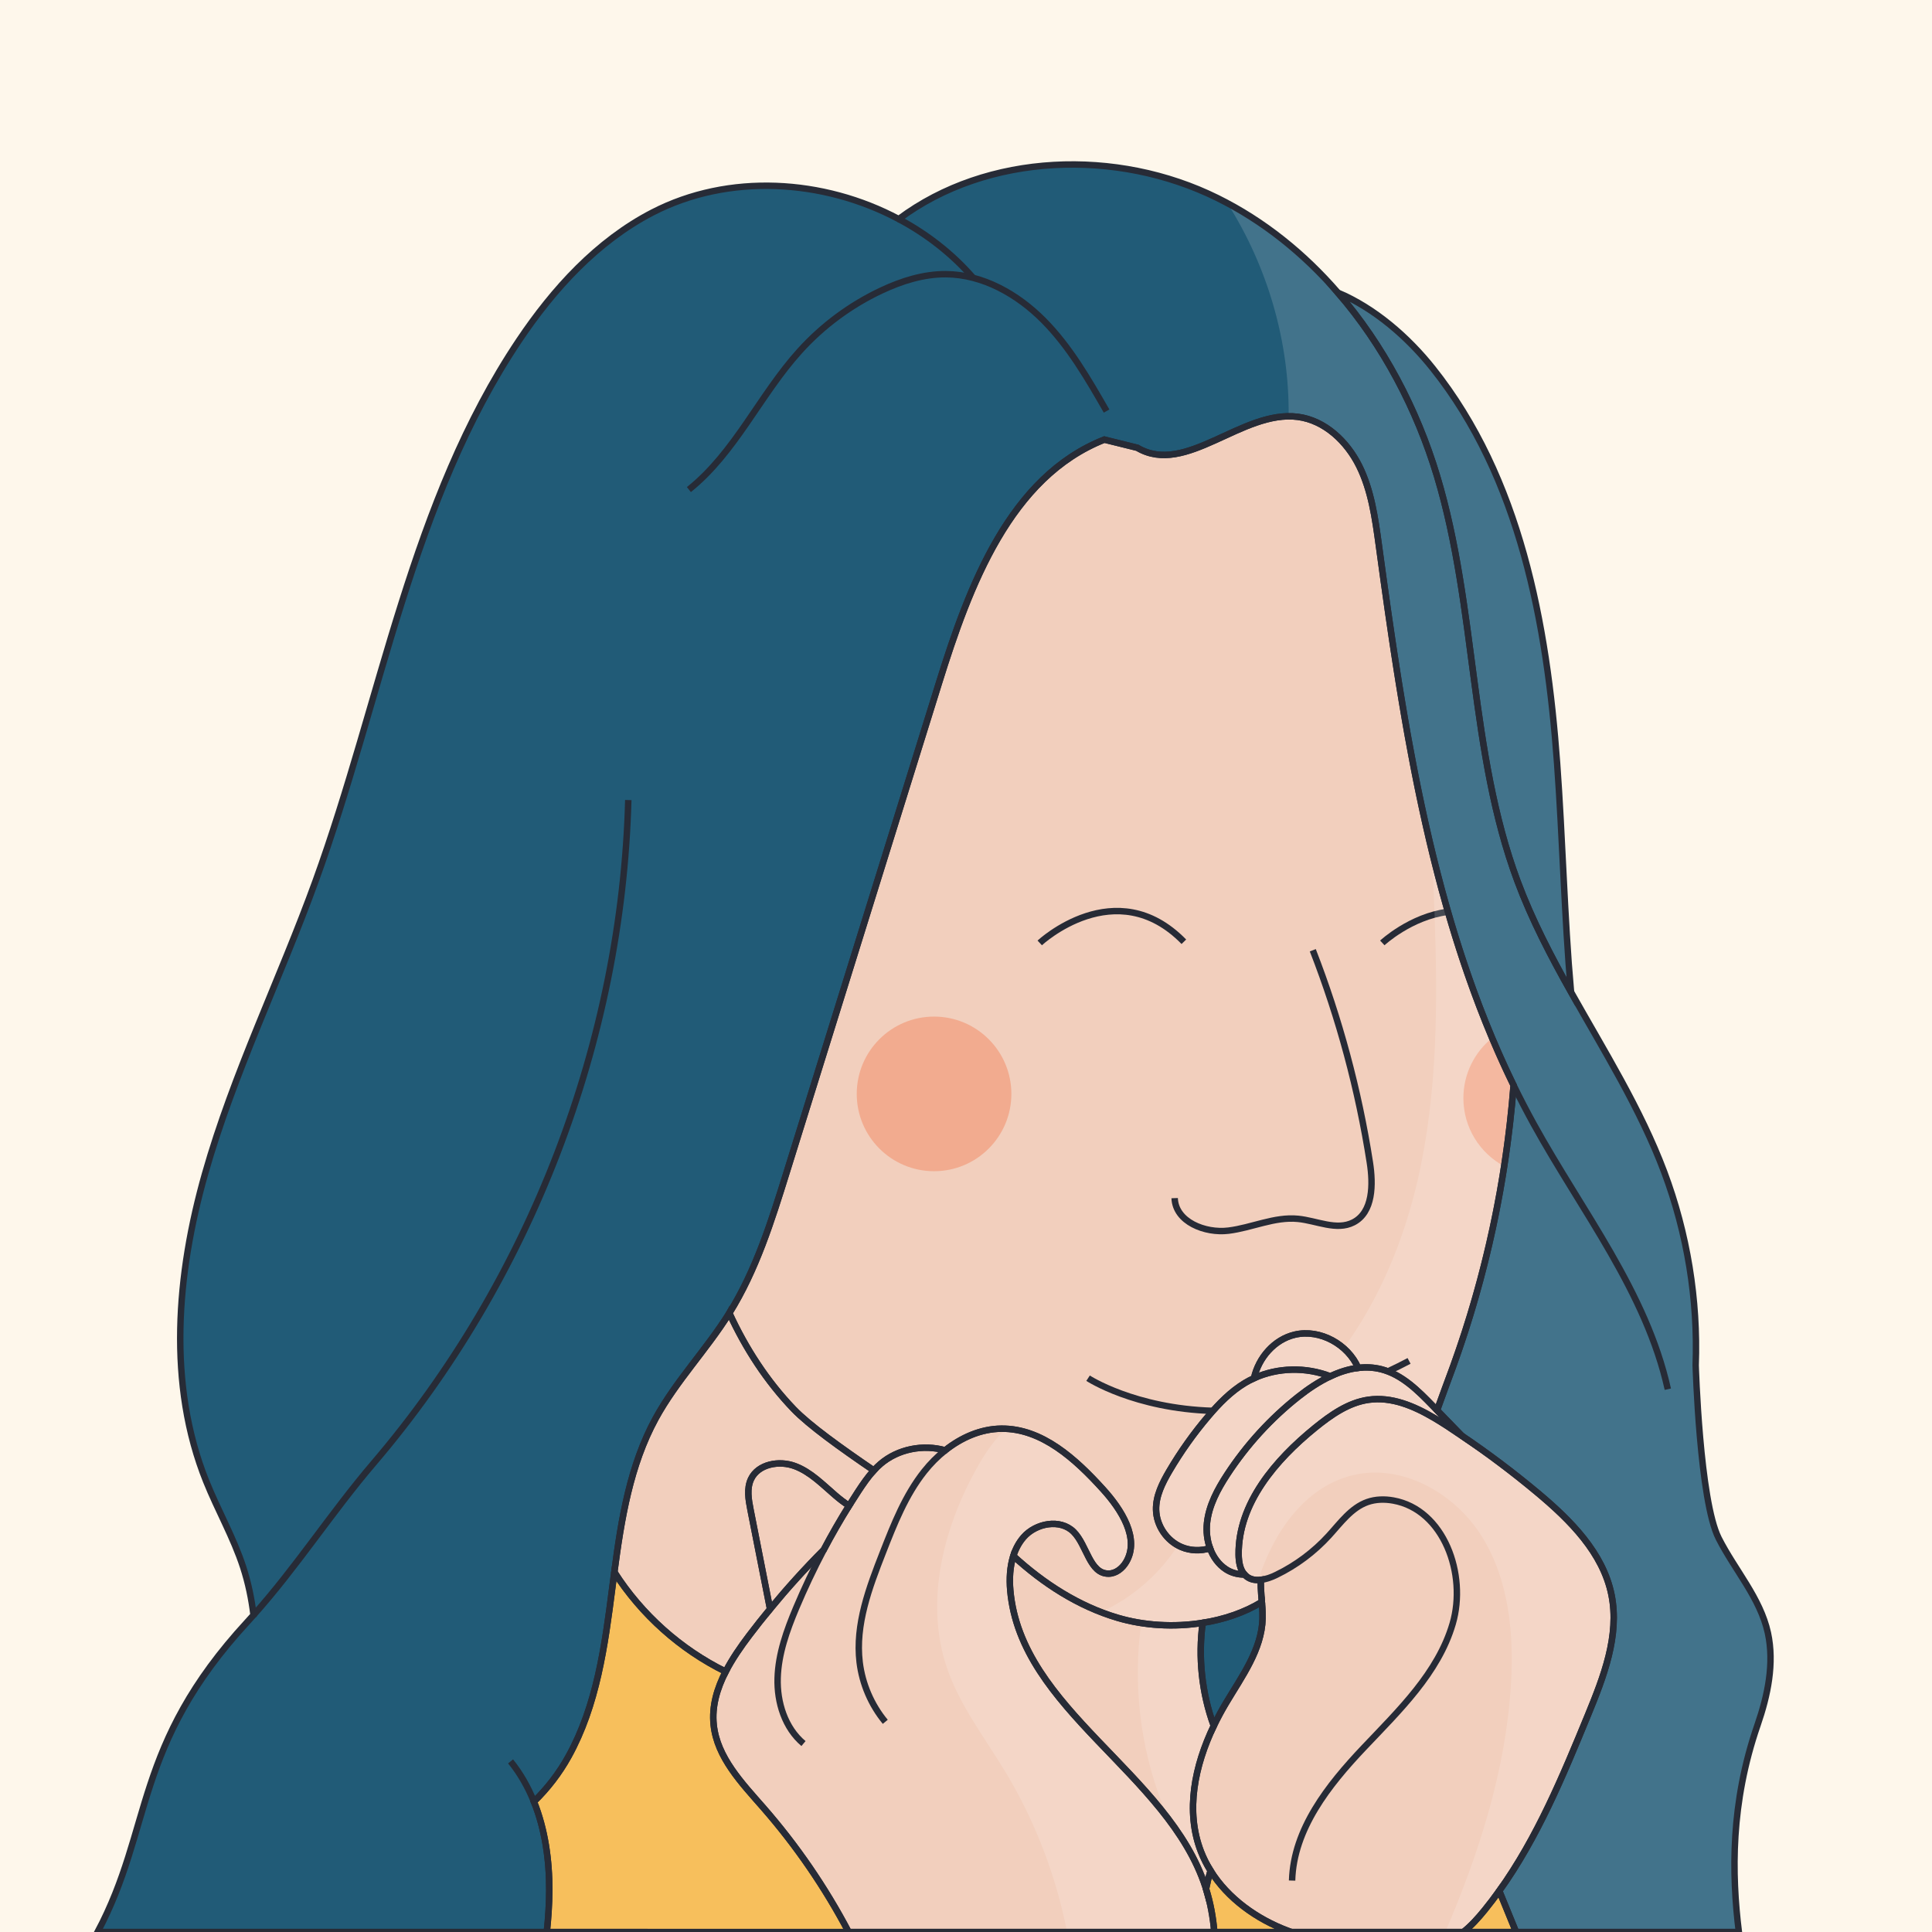 <?xml version="1.0" encoding="utf-8"?>
<!-- Generator: Adobe Illustrator 27.0.1, SVG Export Plug-In . SVG Version: 6.00 Build 0)  -->
<svg version="1.1" id="Capa_1" xmlns="http://www.w3.org/2000/svg" xmlns:xlink="http://www.w3.org/1999/xlink" x="0px" y="0px"
	 viewBox="0 0 600 600" style="enable-background:new 0 0 600 600;" xml:space="preserve">
<style type="text/css">
	.st0{fill:#FEF7EB;}
	.st1{fill:#F2CFBD;}
	.st2{fill:#215B77;}
	.st3{fill:#F2AB8F;}
	.st4{fill:none;stroke:#272B36;stroke-width:2;stroke-miterlimit:10;}
	.st5{fill:none;}
	.st6{fill:#F7BF5C;}
	.st7{opacity:0.15;fill:#FFFFFF;}
</style>
<rect class="st0" width="600" height="600"/>
<path class="st1" d="M377.12,600H263.55c-7.29-13.84-16.21-26.84-26.5-38.62c-6.7-7.66-14.36-15.61-15.41-25.72
	c-0.61-5.77,1.05-11.32,3.72-16.52c2.05-3.98,4.69-7.77,7.37-11.31c2.08-2.74,4.22-5.45,6.42-8.11c5.25-6.38,10.8-12.52,16.64-18.38
	l0.01-0.01c2.46-4.67,5.09-9.24,7.88-13.72c0.94-1.5,1.89-2.99,2.86-4.47c1.48-2.25,3.02-4.5,4.83-6.48
	c0.67-0.73,1.37-1.42,2.12-2.06c5.41-4.62,13.23-6.12,20.04-4.18c5.04-4,11.06-6.66,17.43-6.73c12.65-0.14,23.09,9.45,31.59,18.82
	c5.7,6.29,11.5,15.29,7.18,22.6c-1.16,1.96-3.17,3.59-5.45,3.6c-5.93,0.02-6.67-8.82-10.87-13c-4.14-4.11-11.68-2.72-15.52,1.67
	c-1.48,1.7-2.52,3.69-3.19,5.83c-1.08,3.37-1.26,7.12-0.95,10.69c3.28,37.23,49.05,56.59,60.62,92.13c0.06,0.18,0.11,0.35,0.16,0.53
	C375.92,590.95,376.73,595.45,377.12,600z"/>
<path class="st1" d="M263.68,467.61c-2.79,4.48-5.42,9.05-7.88,13.72l-0.01,0.01c-5.84,5.86-11.39,12-16.64,18.38
	c-2.03-10.27-4.05-20.56-6.07-30.83c-0.63-3.19-1.23-6.64,0.17-9.58c2.24-4.68,8.74-5.82,13.6-4.01c4.87,1.81,8.6,5.7,12.54,9.08
	C260.73,465.53,262.16,466.65,263.68,467.61z"/>
<path class="st1" d="M500.47,495.32c-2.62-13.08-12.78-23.22-23.03-31.78c-7.52-6.28-15.37-12.19-23.49-17.68
	c-1.48-1.01-2.97-2-4.47-2.97c-1.31-0.85-2.66-1.7-4.03-2.51c-6.34-3.74-13.28-6.69-20.45-5.67c-6.26,0.89-11.68,4.72-16.6,8.71
	c-12.31,10-23.89,23.5-23.73,39.36c0.03,2.2,0.4,4.61,1.82,6.2c0.21,0.23,0.44,0.45,0.69,0.64c1.26,0.97,2.8,1.2,4.39,1.01
	c-0.02,0.37-0.02,0.74-0.02,1.12c0,0.47,0.01,0.94,0.03,1.41c0.06,1.43,0.19,2.89,0.3,4.34c0.02,0.2,0.03,0.41,0.05,0.61
	c0.03,0.41,0.06,0.82,0.09,1.23c0.01,0.2,0.02,0.39,0.03,0.58V500c0.02,0.27,0.03,0.55,0.04,0.81c0.02,0.63,0.03,1.24,0.01,1.85
	c-0.26,9.68-6.46,18.01-11.41,26.34c-1.33,2.24-2.59,4.58-3.74,6.97c-5.93,12.38-8.87,26.47-3.98,39.07
	c0.81,2.07,1.8,4.04,2.97,5.91c5.39,8.66,14.35,15.05,24.01,18.67c0.35,0.13,0.7,0.26,1.05,0.38h53.47c2.45-1.95,4.6-4.36,6.59-6.8
	c1.58-1.95,3.1-3.94,4.55-5.97c11.84-16.51,19.74-35.64,27.5-54.5C498.01,520.79,503.01,507.98,500.47,495.32z"/>
<path class="st1" d="M470.06,337.05c-2.31,29.77-8.63,59.23-18.78,87.31c-1.64,4.53-3.38,9.05-4.99,13.6
	c-0.43-0.45-0.87-0.89-1.3-1.34c-4.64-4.79-9.63-9.78-16.09-11.4c-2.37-0.59-4.75-0.69-7.1-0.41c-3.18-7.29-11.82-12.16-19.68-10.32
	c-6.39,1.49-11.27,7.18-12.68,13.52c-0.96,0.44-1.9,0.93-2.81,1.48c-4.4,2.65-8.04,6.39-11.37,10.31
	c-4.53,5.32-8.6,11.05-12.14,17.08c-2.16,3.69-4.18,7.7-4.09,11.97c0.1,4.94,3.3,9.67,7.85,11.6c2.8,1.19,6.01,1.27,8.9,0.37
	c0.96,2.65,2.61,4.99,4.96,6.54c1.68,1.11,3.72,1.64,5.75,1.62c0.21,0.23,0.44,0.45,0.69,0.64c1.26,0.97,2.8,1.2,4.39,1.01
	c-0.02,0.37-0.02,0.74-0.02,1.12c0,0.47,0.01,0.94,0.03,1.41c0.06,1.43,0.19,2.89,0.3,4.34c-5.42,3.3-11.77,5.45-18.38,6.49
	c-8.9,1.43-18.26,0.85-26.45-1.58c-12.13-3.6-22.99-10.62-32.35-19.2c0.67-2.14,1.71-4.13,3.19-5.83
	c3.84-4.39,11.38-5.78,15.52-1.67c4.2,4.18,4.94,13.02,10.87,13c2.28-0.01,4.29-1.64,5.45-3.6c4.32-7.31-1.48-16.31-7.18-22.6
	c-8.5-9.37-18.94-18.96-31.59-18.82c-6.37,0.07-12.39,2.73-17.43,6.73c-6.81-1.94-14.63-0.44-20.04,4.18
	c-0.75,0.64-1.45,1.33-2.12,2.06c-10.3-7.02-20.04-14-24.91-19.06c-8.38-8.75-14.92-18.86-19.96-29.81
	c8.34-13.39,13.1-28.63,17.79-43.69c15.79-50.71,31.57-101.42,47.35-152.12c9.37-30.1,22-63.87,51.32-75.46l10.25,2.54
	c15.06,8.9,32.47-11.83,49.82-9.61c8.42,1.08,15.31,7.66,19.08,15.26c3.77,7.6,4.95,16.18,6.1,24.59
	C436,226.65,444.79,285.25,470.06,337.05z"/>
<path class="st1" d="M372.97,575.04c0.81,2.07,1.8,4.04,2.97,5.91c-0.54,1.85-1.01,3.72-1.41,5.61c-0.05-0.18-0.1-0.35-0.16-0.53
	c-11.57-35.54-57.34-54.9-60.62-92.13c-0.31-3.57-0.13-7.32,0.95-10.69c9.36,8.58,20.22,15.6,32.35,19.2
	c8.19,2.43,17.55,3.01,26.45,1.58c-1.45,10.72-0.26,21.81,3.45,31.98C371.02,548.35,368.08,562.44,372.97,575.04z"/>
<path class="st2" d="M545.82,535.72c-8.39,24.25-8.03,46.21-5.8,64.28h-69.19c-1.74-4.26-3.48-8.51-5.22-12.77
	c11.84-16.51,19.74-35.64,27.5-54.5c4.9-11.94,9.9-24.75,7.36-37.41c-2.62-13.08-12.78-23.22-23.03-31.78
	c-7.52-6.28-15.37-12.19-23.49-17.68c-2.56-2.63-5.11-5.27-7.66-7.9c1.61-4.55,3.35-9.07,4.99-13.6
	c10.15-28.08,16.47-57.54,18.78-87.31c-25.27-51.8-34.06-110.4-41.85-167.75c-1.15-8.41-2.33-16.99-6.1-24.59
	c-3.77-7.6-10.66-14.18-19.08-15.26c-17.35-2.22-34.76,18.51-49.82,9.61l-10.25-2.54c-29.32,11.59-41.95,45.36-51.32,75.46
	c-15.78,50.7-31.56,101.41-47.35,152.12c-4.69,15.06-9.45,30.3-17.79,43.69c-0.02,0.04-0.05,0.07-0.07,0.11
	c-7.03,11.26-16.44,20.95-22.81,32.6c-7.95,14.55-10.67,31.24-12.83,47.74c-0.22,1.6-0.42,3.2-0.63,4.8
	c-2.31,18.05-4.8,36.58-13.63,52.49c-2.83,5.1-6.48,9.88-10.72,13.98c3.48,8.64,4.82,18.27,4.77,27.65
	c-0.02,4.29-0.31,8.57-0.76,12.84H30.31c17.2-32.31,11.04-57.83,46.52-96.32c0.64-0.69,1.27-1.39,1.9-2.1
	c-0.6-5.05-1.64-10.04-3.23-14.93c-3-9.2-7.88-17.68-11.49-26.67c-12.08-30.09-9.17-64.31-0.32-95.5s23.3-60.48,34.35-90.97
	c20.43-56.37,29.74-117.93,63.12-167.74c10.79-16.09,24.29-30.89,41.49-39.79c23.67-12.24,53.07-10.41,76.46,2.05
	c27.59-20.62,67.77-21.97,98.96-6.54c14.39,7.11,26.91,17.26,37.39,29.36v0.01c14.16,16.34,24.58,36.23,30.83,57
	c12.33,41.02,10.02,85.68,24.99,125.82c4.45,11.94,10.34,23.23,16.59,34.36c10.29,18.33,21.55,36.22,28.94,55.86
	c7.18,19.12,10.54,39.68,9.8,60.1c0,0,1.25,42.08,7.14,53.71c5.02,9.9,12.93,18.57,15.29,29.42
	C551.09,516.61,548.99,526.55,545.82,535.72z"/>
<path class="st2" d="M487.87,308.04c-6.25-11.13-12.14-22.42-16.59-34.36c-14.97-40.14-12.66-84.8-24.99-125.82
	c-6.25-20.77-16.67-40.66-30.83-57c11.41,4.84,21.72,13.75,29.53,23.57c27.1,34.02,35.41,79.18,38.58,122.56
	C485.3,260.6,485.81,284.46,487.87,308.04z"/>
<circle class="st3" cx="290.08" cy="339.72" r="24.01"/>
<path class="st3" d="M470.06,337.05c-0.66,8.42-1.63,16.8-2.92,25.14c-7.54-4.04-12.67-12-12.67-21.16c0-7.54,3.48-14.27,8.92-18.67
	C465.48,327.31,467.7,332.21,470.06,337.05z"/>
<path class="st4" d="M322.9,292.83c0,0,23.61-22.01,44.76-0.36"/>
<path class="st4" d="M449.68,283.17c-11.63,1.49-20.39,9.66-20.39,9.66"/>
<path class="st5" d="M391.57,490.63c1.64-0.19,3.32-0.81,4.8-1.54c6.14-2.98,11.7-7.13,16.31-12.17c3.62-3.96,6.94-8.66,12-10.45
	c2.55-0.9,5.36-0.95,8.02-0.47c15.73,2.83,22.92,22.92,18.44,38.26c-4.49,15.33-16.66,26.95-27.64,38.55
	c-10.99,11.6-21.78,25.25-22.23,41.22"/>
<path class="st5" d="M274.93,534.73c-4.34-5.24-7.14-11.75-7.96-18.5c-1.41-11.68,2.95-23.21,7.24-34.16
	c3.44-8.79,6.96-17.72,12.82-25.11c1.9-2.4,4.09-4.62,6.5-6.54"/>
<path class="st5" d="M249.53,541.48c-5.77-4.85-8.26-12.79-8.03-20.33c0.22-7.54,2.82-14.8,5.74-21.75
	c2.59-6.14,5.44-12.17,8.55-18.06"/>
<path class="st5" d="M470.06,337.05c1.98,4.06,4.07,8.08,6.26,12.06c14.92,27.04,34.94,52.16,41.64,82.32"/>
<path class="st5" d="M343.66,127.66c-5.71-9.95-11.51-20.03-19.59-28.17s-18.85-14.26-30.32-14.34c-6.96-0.04-13.77,2.12-20.06,5.08
	c-9.56,4.5-18.22,10.91-25.31,18.75c-12.38,13.67-20.04,31.55-34.44,43.06"/>
<path class="st5" d="M279.11,68.03c8.74,4.66,16.64,10.8,23.09,18.25"/>
<path class="st5" d="M78.73,501.58c13.36-14.95,24.23-31.88,37.27-47.15c48.69-57.02,77.12-131.01,79.12-205.97"/>
<path class="st5" d="M407.7,295.11c8.26,21.24,14.21,43.38,17.72,65.9c1.06,6.82,1.03,15.46-5.12,18.61
	c-5.22,2.67-11.37-0.53-17.2-1.1c-7.3-0.72-14.32,2.78-21.6,3.67c-7.28,0.89-16.46-2.77-16.7-10.1"/>
<path class="st5" d="M165.81,559.51c-1.81-4.49-4.19-8.71-7.25-12.5"/>
<path class="st6" d="M169.82,600c0.45-4.27,0.74-8.55,0.76-12.84c0.05-9.38-1.29-19.01-4.77-27.65c4.24-4.1,7.89-8.88,10.72-13.98
	c8.83-15.91,11.32-34.44,13.63-52.49c0.21-1.6,0.41-3.2,0.63-4.8c8.43,13.17,20.53,24,34.57,30.9c-2.67,5.2-4.33,10.75-3.72,16.52
	c1.05,10.11,8.71,18.06,15.41,25.72c10.29,11.78,19.21,24.78,26.5,38.62H169.82z"/>
<path class="st6" d="M401,600h-23.88c-0.39-4.55-1.2-9.05-2.59-13.44c0.4-1.89,0.87-3.76,1.41-5.61
	c5.39,8.66,14.35,15.05,24.01,18.67C400.3,599.75,400.65,599.88,401,600z"/>
<path class="st6" d="M470.83,600h-16.36c2.45-1.95,4.6-4.36,6.59-6.8c1.58-1.95,3.1-3.94,4.55-5.97
	C467.35,591.49,469.09,595.74,470.83,600z"/>
<path class="st1" d="M271.37,456.66c-1.81,1.98-3.35,4.23-4.83,6.48c-0.97,1.48-1.92,2.97-2.86,4.47c-1.52-0.96-2.95-2.08-4.29-3.23
	c-3.94-3.38-7.67-7.27-12.54-9.08c-4.86-1.81-11.36-0.67-13.6,4.01c-1.4,2.94-0.8,6.39-0.17,9.58c2.02,10.27,4.04,20.56,6.07,30.83
	c-2.2,2.66-4.34,5.37-6.42,8.11c-2.68,3.54-5.32,7.33-7.37,11.31c-14.04-6.9-26.14-17.73-34.57-30.9
	c2.16-16.5,4.88-33.19,12.83-47.74c6.37-11.65,15.78-21.34,22.81-32.6c0.02-0.04,0.05-0.07,0.07-0.11
	c5.04,10.95,11.58,21.06,19.96,29.81C251.33,442.66,261.07,449.64,271.37,456.66z"/>
<path class="st2" d="M392.1,502.66c-0.26,9.68-6.46,18.01-11.41,26.34c-1.33,2.24-2.59,4.58-3.74,6.97
	c-3.71-10.17-4.9-21.26-3.45-31.98c6.61-1.04,12.96-3.19,18.38-6.49c0.02,0.2,0.03,0.41,0.05,0.61c0.03,0.41,0.06,0.82,0.09,1.23
	c0.01,0.2,0.02,0.39,0.03,0.58V500c0.02,0.27,0.03,0.55,0.04,0.81C392.11,501.44,392.12,502.05,392.1,502.66z"/>
<path class="st1" d="M421.8,424.81c-2.95,0.35-5.87,1.3-8.67,2.62c-7.55-2.94-16.32-2.78-23.69,0.58
	c1.41-6.34,6.29-12.03,12.68-13.52C409.98,412.65,418.62,417.52,421.8,424.81z"/>
<path class="st1" d="M413.13,427.43c-3.52,1.66-6.86,3.9-9.87,6.28c-8.64,6.82-16.16,15.06-22.18,24.28
	c-2.98,4.57-5.65,9.54-6.23,14.96c-0.28,2.63,0.02,5.38,0.93,7.87c-2.89,0.9-6.1,0.82-8.9-0.37c-4.55-1.93-7.75-6.66-7.85-11.6
	c-0.09-4.27,1.93-8.28,4.09-11.97c3.54-6.03,7.61-11.76,12.14-17.08c3.33-3.92,6.97-7.66,11.37-10.31c0.91-0.55,1.85-1.04,2.81-1.48
	C396.81,424.65,405.58,424.49,413.13,427.43z"/>
<path class="st1" d="M453.95,445.86c-1.48-1.01-2.97-2-4.47-2.97c-1.31-0.85-2.66-1.7-4.03-2.51c-6.34-3.74-13.28-6.69-20.45-5.67
	c-6.26,0.89-11.68,4.72-16.6,8.71c-12.31,10-23.89,23.5-23.73,39.36c0.03,2.2,0.4,4.61,1.82,6.2c-2.03,0.02-4.07-0.51-5.75-1.62
	c-2.35-1.55-4-3.89-4.96-6.54c-0.91-2.49-1.21-5.24-0.93-7.87c0.58-5.42,3.25-10.39,6.23-14.96c6.02-9.22,13.54-17.46,22.18-24.28
	c3.01-2.38,6.35-4.62,9.87-6.28c2.8-1.32,5.72-2.27,8.67-2.62c2.35-0.28,4.73-0.18,7.1,0.41c6.46,1.62,11.45,6.61,16.09,11.4
	c0.43,0.45,0.87,0.89,1.3,1.34C448.84,440.59,451.39,443.23,453.95,445.86z"/>
<path class="st7" d="M377.12,600H331.4c-3.48-17.58-9.98-34.55-19.26-49.89c-6.36-10.52-14.06-20.43-18.03-32.07
	c-7.21-21.13-0.88-44.81,10.38-64.08c2.11-3.61,4.79-7.29,7.91-10.24c0.39,0.02,0.77,0.04,1.15,0.08c0.36,0.03,0.71,0.07,1.06,0.12
	c0.08,0.01,0.17,0.02,0.25,0.04c0.05,0.01,0.09,0.01,0.14,0.02c0.27,0.04,0.55,0.09,0.83,0.14c0.27,0.05,0.54,0.1,0.81,0.17
	c0.16,0.03,0.31,0.06,0.47,0.1c0.31,0.07,0.63,0.15,0.94,0.24c0.31,0.08,0.62,0.17,0.92,0.27c0.3,0.09,0.59,0.19,0.89,0.3
	c0.2,0.07,0.4,0.13,0.59,0.21c0.2,0.07,0.39,0.15,0.59,0.23c0.18,0.06,0.35,0.13,0.53,0.21c0.04,0.01,0.09,0.03,0.13,0.05
	c0.05,0.02,0.09,0.04,0.14,0.06c0.26,0.11,0.52,0.22,0.77,0.34c0.26,0.12,0.52,0.24,0.78,0.37c0.45,0.22,0.89,0.45,1.33,0.69
	c0.01,0,0.02,0,0.02,0.01c0.41,0.21,0.81,0.44,1.21,0.68c0.04,0.02,0.07,0.04,0.11,0.06c0.02,0.01,0.05,0.03,0.07,0.04
	c0.03,0.02,0.06,0.04,0.09,0.05c0.25,0.16,0.5,0.31,0.75,0.47c0.02,0,0.05,0.02,0.07,0.04c0.31,0.19,0.62,0.39,0.92,0.6
	c0.25,0.16,0.5,0.32,0.74,0.5c0.03,0.01,0.05,0.03,0.08,0.05c0.24,0.16,0.48,0.33,0.71,0.5c0.27,0.19,0.53,0.38,0.79,0.58
	c0.38,0.28,0.76,0.57,1.13,0.87c0.5,0.39,0.99,0.79,1.48,1.21c0.19,0.16,0.39,0.32,0.58,0.49c0.29,0.25,0.59,0.51,0.88,0.77
	c0.51,0.44,1.01,0.9,1.51,1.37c0.29,0.27,0.58,0.55,0.87,0.83c0.51,0.49,1.01,0.98,1.51,1.48c0.49,0.5,0.98,1,1.47,1.51
	c0.41,0.43,0.82,0.86,1.24,1.3c0.53,0.58,1.07,1.16,1.6,1.74c5.7,6.29,11.5,15.29,7.18,22.6c-1.16,1.96-3.17,3.59-5.45,3.6
	c-5.93,0.02-6.67-8.82-10.87-13c-4.14-4.11-11.68-2.72-15.52,1.67c-1.48,1.7-2.52,3.69-3.19,5.83c-1.08,3.37-1.26,7.12-0.95,10.69
	c2.57,29.15,31.19,47.35,49.04,70.93c4.95,6.54,9.07,13.49,11.58,21.2c0.06,0.18,0.11,0.35,0.16,0.53
	C375.92,590.95,376.73,595.45,377.12,600z"/>
<path class="st7" d="M545.82,535.72c-8.39,24.25-8.03,46.21-5.8,64.28h-69.19c-1.74-4.26-3.48-8.51-5.22-12.77
	c-1.45,2.03-2.97,4.02-4.55,5.97c-1.99,2.44-4.14,4.85-6.59,6.8h-5.62c10.53-24.65,18.72-50.08,20.38-76.7
	c0.99-15.84-0.59-32.48-8.93-45.99c-8.34-13.5-24.76-22.89-40.19-19.17c-14.88,3.58-24.63,17.74-29.33,32.54
	c0.26,0,0.53-0.02,0.79-0.05c-0.02,0.37-0.02,0.74-0.02,1.12c0,0.47,0.01,0.94,0.03,1.41c0.06,1.43,0.19,2.89,0.3,4.34
	c-5.42,3.3-11.77,5.45-18.38,6.49c-1.45,10.72-0.26,21.81,3.45,31.98c-5.93,12.38-8.87,26.47-3.98,39.07
	c0.81,2.07,1.8,4.04,2.97,5.91c-0.54,1.85-1.01,3.72-1.41,5.61c-0.05-0.18-0.1-0.35-0.16-0.53c-2.51-7.71-6.63-14.66-11.58-21.2
	c-0.7-1.72-1.4-3.43-2.06-5.15c-6.72-17.63-8.91-36.96-6.31-55.64c-0.57-0.08-1.14-0.17-1.71-0.29c-0.01,0.01-0.02,0.01-0.03,0
	c-0.45-0.08-0.89-0.16-1.33-0.26c-0.53-0.11-1.05-0.22-1.57-0.36c-0.31-0.07-0.62-0.14-0.93-0.22c-0.61-0.16-1.21-0.32-1.8-0.5
	c-0.65-0.19-1.3-0.4-1.94-0.61c-0.22-0.07-0.44-0.14-0.65-0.22c-0.41-0.14-0.82-0.28-1.22-0.43c-0.45-0.16-0.89-0.32-1.33-0.5
	c9.73-4.43,18.12-11.73,23.91-20.71c-0.42-0.23-0.82-0.48-1.21-0.76c-0.07-0.05-0.15-0.11-0.22-0.16c-0.45-0.33-0.88-0.69-1.29-1.09
	c-0.21-0.2-0.41-0.41-0.6-0.61c-0.19-0.21-0.37-0.43-0.55-0.65c-0.17-0.21-0.33-0.42-0.48-0.64c-0.21-0.29-0.41-0.59-0.58-0.89
	c-0.1-0.16-0.2-0.32-0.28-0.5c-0.02,0-0.02-0.01-0.02-0.02c-0.03-0.04-0.05-0.09-0.06-0.13c-0.02-0.01-0.03-0.03-0.02-0.04
	c-0.09-0.15-0.17-0.31-0.24-0.48c-0.21-0.41-0.38-0.83-0.52-1.25c-0.05-0.13-0.09-0.25-0.13-0.38c-0.14-0.42-0.25-0.85-0.33-1.28
	c-0.04-0.18-0.07-0.34-0.1-0.51c-0.01-0.01-0.01-0.01,0-0.02c-0.01-0.03-0.02-0.07-0.02-0.1c-0.03-0.16-0.05-0.33-0.07-0.5
	c-0.01-0.07-0.01-0.15-0.02-0.23c-0.03-0.28-0.04-0.56-0.05-0.85c-0.09-4.27,1.93-8.28,4.09-11.97c3.54-6.03,7.61-11.76,12.14-17.08
	c3.33-3.92,6.97-7.66,11.37-10.31c0.91-0.55,1.85-1.04,2.81-1.48c1.41-6.34,6.29-12.03,12.68-13.52c1.13-0.26,2.28-0.39,3.42-0.39
	c0.27,0,0.53,0.01,0.8,0.02h0.01c0.21,0.01,0.42,0.03,0.63,0.05c0.33,0.03,0.65,0.06,0.97,0.11c0.25,0.04,0.51,0.09,0.76,0.14
	c0.47,0.09,0.93,0.2,1.39,0.33c0.16,0.05,0.31,0.1,0.47,0.15c0.92,0.29,1.82,0.65,2.69,1.09c0.24,0.12,0.48,0.25,0.71,0.38
	c0.71,0.39,1.39,0.83,2.04,1.31c0.2,0.14,0.39,0.29,0.58,0.45c0.23,0.18,0.45,0.36,0.68,0.56c11.24-15.38,18.74-33.66,23.03-52.32
	c6.17-26.83,6.2-54.66,5.23-82.17c-0.24-6.76-0.54-13.52-0.93-20.27v-0.01c-7.5-31.03-12.1-63.01-16.39-94.62
	c-1.15-8.41-2.33-16.99-6.1-24.59c-3.77-7.6-10.66-14.18-19.08-15.26c-0.94-0.12-1.88-0.17-2.83-0.17
	c0.26-23.23-6.56-46.53-19.03-66.18c13.1,6.98,24.57,16.53,34.29,27.75v0.01c11.41,4.84,21.72,13.75,29.53,23.57
	c27.1,34.02,35.41,79.18,38.58,122.56c1.73,23.61,2.24,47.47,4.3,71.05c10.29,18.33,21.55,36.22,28.94,55.86
	c7.18,19.12,10.54,39.68,9.8,60.1c0,0,1.25,42.08,7.14,53.71c5.02,9.9,12.93,18.57,15.29,29.42
	C551.09,516.61,548.99,526.55,545.82,535.72z"/>
<path class="st4" d="M377.12,600H263.55c-7.29-13.84-16.21-26.84-26.5-38.62c-6.7-7.66-14.36-15.61-15.41-25.72
	c-0.61-5.77,1.05-11.32,3.72-16.52c2.05-3.98,4.69-7.77,7.37-11.31c2.08-2.74,4.22-5.45,6.42-8.11c5.25-6.38,10.8-12.52,16.64-18.38
	l0.01-0.01c2.46-4.67,5.09-9.24,7.88-13.72c0.94-1.5,1.89-2.99,2.86-4.47c1.48-2.25,3.02-4.5,4.83-6.48
	c0.67-0.73,1.37-1.42,2.12-2.06c5.41-4.62,13.23-6.12,20.04-4.18c5.04-4,11.06-6.66,17.43-6.73c12.65-0.14,23.09,9.45,31.59,18.82
	c5.7,6.29,11.5,15.29,7.18,22.6c-1.16,1.96-3.17,3.59-5.45,3.6c-5.93,0.02-6.67-8.82-10.87-13c-4.14-4.11-11.68-2.72-15.52,1.67
	c-1.48,1.7-2.52,3.69-3.19,5.83c-1.08,3.37-1.26,7.12-0.95,10.69c3.28,37.23,49.05,56.59,60.62,92.13c0.06,0.18,0.11,0.35,0.16,0.53
	C375.92,590.95,376.73,595.45,377.12,600z"/>
<path class="st4" d="M263.68,467.61c-2.79,4.48-5.42,9.05-7.88,13.72l-0.01,0.01c-5.84,5.86-11.39,12-16.64,18.38
	c-2.03-10.27-4.05-20.56-6.07-30.83c-0.63-3.19-1.23-6.64,0.17-9.58c2.24-4.68,8.74-5.82,13.6-4.01c4.87,1.81,8.6,5.7,12.54,9.08
	C260.73,465.53,262.16,466.65,263.68,467.61z"/>
<path class="st4" d="M500.47,495.32c-2.62-13.08-12.78-23.22-23.03-31.78c-7.52-6.28-15.37-12.19-23.49-17.68
	c-1.48-1.01-2.97-2-4.47-2.97c-1.31-0.85-2.66-1.7-4.03-2.51c-6.34-3.74-13.28-6.69-20.45-5.67c-6.26,0.89-11.68,4.72-16.6,8.71
	c-12.31,10-23.89,23.5-23.73,39.36c0.03,2.2,0.4,4.61,1.82,6.2c0.21,0.23,0.44,0.45,0.69,0.64c1.26,0.97,2.8,1.2,4.39,1.01
	c-0.02,0.37-0.02,0.74-0.02,1.12c0,0.47,0.01,0.94,0.03,1.41c0.06,1.43,0.19,2.89,0.3,4.34c0.02,0.2,0.03,0.41,0.05,0.61
	c0.03,0.41,0.06,0.82,0.09,1.23c0.01,0.2,0.02,0.39,0.03,0.58V500c0.02,0.27,0.03,0.55,0.04,0.81c0.02,0.63,0.03,1.24,0.01,1.85
	c-0.26,9.68-6.46,18.01-11.41,26.34c-1.33,2.24-2.59,4.58-3.74,6.97c-5.93,12.38-8.87,26.47-3.98,39.07
	c0.81,2.07,1.8,4.04,2.97,5.91c5.39,8.66,14.35,15.05,24.01,18.67c0.35,0.13,0.7,0.26,1.05,0.38h53.47c2.45-1.95,4.6-4.36,6.59-6.8
	c1.58-1.95,3.1-3.94,4.55-5.97c11.84-16.51,19.74-35.64,27.5-54.5C498.01,520.79,503.01,507.98,500.47,495.32z"/>
<path class="st4" d="M470.06,337.05c-0.66,8.42-1.63,16.8-2.92,25.14c-3.27,21.17-8.58,42.03-15.86,62.17
	c-1.64,4.53-3.38,9.05-4.99,13.6c-0.43-0.45-0.87-0.89-1.3-1.34c-4.64-4.79-9.63-9.78-16.09-11.4c-2.37-0.59-4.75-0.69-7.1-0.41
	c-3.18-7.29-11.82-12.16-19.68-10.32c-6.39,1.49-11.27,7.18-12.68,13.52c-0.96,0.44-1.9,0.93-2.81,1.48
	c-4.4,2.65-8.04,6.39-11.37,10.31c-4.53,5.32-8.6,11.05-12.14,17.08c-2.16,3.69-4.18,7.7-4.09,11.97c0.1,4.94,3.3,9.67,7.85,11.6
	c2.8,1.19,6.01,1.27,8.9,0.37c0.96,2.65,2.61,4.99,4.96,6.54c1.68,1.11,3.72,1.64,5.75,1.62c0.21,0.23,0.44,0.45,0.69,0.64
	c1.26,0.97,2.8,1.2,4.39,1.01c-0.02,0.37-0.02,0.74-0.02,1.12c0,0.47,0.01,0.94,0.03,1.41c0.06,1.43,0.19,2.89,0.3,4.34
	c-5.42,3.3-11.77,5.45-18.38,6.49c-8.9,1.43-18.26,0.85-26.45-1.58c-12.13-3.6-22.99-10.62-32.35-19.2
	c0.67-2.14,1.71-4.13,3.19-5.83c3.84-4.39,11.38-5.78,15.52-1.67c4.2,4.18,4.94,13.02,10.87,13c2.28-0.01,4.29-1.64,5.45-3.6
	c4.32-7.31-1.48-16.31-7.18-22.6c-8.5-9.37-18.94-18.96-31.59-18.82c-6.37,0.07-12.39,2.73-17.43,6.73
	c-6.81-1.94-14.63-0.44-20.04,4.18c-0.75,0.64-1.45,1.33-2.12,2.06c-10.3-7.02-20.04-14-24.91-19.06
	c-8.38-8.75-14.92-18.86-19.96-29.81c8.34-13.39,13.1-28.63,17.79-43.69c15.79-50.71,31.57-101.42,47.35-152.12
	c9.37-30.1,22-63.87,51.32-75.46l10.25,2.54c15.06,8.9,32.47-11.83,49.82-9.61c8.42,1.08,15.31,7.66,19.08,15.26
	c3.77,7.6,4.95,16.18,6.1,24.59c7.06,51.99,14.95,105.01,35.18,153.06C465.48,327.31,467.7,332.21,470.06,337.05z"/>
<path class="st4" d="M372.97,575.04c0.81,2.07,1.8,4.04,2.97,5.91c-0.54,1.85-1.01,3.72-1.41,5.61c-0.05-0.18-0.1-0.35-0.16-0.53
	c-11.57-35.54-57.34-54.9-60.62-92.13c-0.31-3.57-0.13-7.32,0.95-10.69c9.36,8.58,20.22,15.6,32.35,19.2
	c8.19,2.43,17.55,3.01,26.45,1.58c-1.45,10.72-0.26,21.81,3.45,31.98C371.02,548.35,368.08,562.44,372.97,575.04z"/>
<path class="st4" d="M545.82,535.72c-8.39,24.25-8.03,46.21-5.8,64.28h-69.19c-1.74-4.26-3.48-8.51-5.22-12.77
	c11.84-16.51,19.74-35.64,27.5-54.5c4.9-11.94,9.9-24.75,7.36-37.41c-2.62-13.08-12.78-23.22-23.03-31.78
	c-7.52-6.28-15.37-12.19-23.49-17.68c-2.56-2.63-5.11-5.27-7.66-7.9c1.61-4.55,3.35-9.07,4.99-13.6
	c10.15-28.08,16.47-57.54,18.78-87.31c-25.27-51.8-34.06-110.4-41.85-167.75c-1.15-8.41-2.33-16.99-6.1-24.59
	c-3.77-7.6-10.66-14.18-19.08-15.26c-17.35-2.22-34.76,18.51-49.82,9.61l-10.25-2.54c-29.32,11.59-41.95,45.36-51.32,75.46
	c-15.78,50.7-31.56,101.41-47.35,152.12c-4.69,15.06-9.45,30.3-17.79,43.69c-0.02,0.04-0.05,0.07-0.07,0.11
	c-7.03,11.26-16.44,20.95-22.81,32.6c-7.95,14.55-10.67,31.24-12.83,47.74c-0.22,1.6-0.42,3.2-0.63,4.8
	c-2.31,18.05-4.8,36.58-13.63,52.49c-2.83,5.1-6.48,9.88-10.72,13.98c3.48,8.64,4.82,18.27,4.77,27.65
	c-0.02,4.29-0.31,8.57-0.76,12.84H30.31c17.2-32.31,11.04-57.83,46.52-96.32c0.64-0.69,1.27-1.39,1.9-2.1
	c-0.6-5.05-1.64-10.04-3.23-14.93c-3-9.2-7.88-17.68-11.49-26.67c-12.08-30.09-9.17-64.31-0.32-95.5s23.3-60.48,34.35-90.97
	c20.43-56.37,29.74-117.93,63.12-167.74c10.79-16.09,24.29-30.89,41.49-39.79c23.67-12.24,53.07-10.41,76.46,2.05
	c27.59-20.62,67.77-21.97,98.96-6.54c14.39,7.11,26.91,17.26,37.39,29.36v0.01c14.16,16.34,24.58,36.23,30.83,57
	c12.33,41.02,10.02,85.68,24.99,125.82c4.45,11.94,10.34,23.23,16.59,34.36c10.29,18.33,21.55,36.22,28.94,55.86
	c7.18,19.12,10.54,39.68,9.8,60.1c0,0,1.25,42.08,7.14,53.71c5.02,9.9,12.93,18.57,15.29,29.42
	C551.09,516.61,548.99,526.55,545.82,535.72z"/>
<path class="st4" d="M487.87,308.04c-6.25-11.13-12.14-22.42-16.59-34.36c-14.97-40.14-12.66-84.8-24.99-125.82
	c-6.25-20.77-16.67-40.66-30.83-57c11.41,4.84,21.72,13.75,29.53,23.57c27.1,34.02,35.41,79.18,38.58,122.56
	C485.3,260.6,485.81,284.46,487.87,308.04z"/>
<path class="st4" d="M391.57,490.63c1.64-0.19,3.32-0.81,4.8-1.54c6.14-2.98,11.7-7.13,16.31-12.17c3.62-3.96,6.94-8.66,12-10.45
	c2.55-0.9,5.36-0.95,8.02-0.47c15.73,2.83,22.92,22.92,18.44,38.26c-4.49,15.33-16.66,26.95-27.64,38.55
	c-10.99,11.6-21.78,25.25-22.23,41.22"/>
<path class="st4" d="M274.93,534.73c-4.34-5.24-7.14-11.75-7.96-18.5c-1.41-11.68,2.95-23.21,7.24-34.16
	c3.44-8.79,6.96-17.72,12.82-25.11c1.9-2.4,4.09-4.62,6.5-6.54"/>
<path class="st4" d="M249.53,541.48c-5.77-4.85-8.26-12.79-8.03-20.33c0.22-7.54,2.82-14.8,5.74-21.75
	c2.59-6.14,5.44-12.17,8.55-18.06"/>
<path class="st4" d="M470.06,337.05c1.98,4.06,4.07,8.08,6.26,12.06c14.92,27.04,34.94,52.16,41.64,82.32"/>
<path class="st4" d="M343.66,127.66c-5.71-9.95-11.51-20.03-19.59-28.17s-18.85-14.26-30.32-14.34c-6.96-0.04-13.77,2.12-20.06,5.08
	c-9.56,4.5-18.22,10.91-25.31,18.75c-12.38,13.67-20.04,31.55-34.44,43.06"/>
<path class="st4" d="M279.11,68.03c8.74,4.66,16.64,10.8,23.09,18.25"/>
<path class="st4" d="M78.73,501.58c13.36-14.95,24.23-31.88,37.27-47.15c48.69-57.02,77.12-131.01,79.12-205.97"/>
<path class="st4" d="M407.7,295.11c8.26,21.24,14.21,43.38,17.72,65.9c1.06,6.82,1.03,15.46-5.12,18.61
	c-5.22,2.67-11.37-0.53-17.2-1.1c-7.3-0.72-14.32,2.78-21.6,3.67c-7.28,0.89-16.46-2.77-16.7-10.1"/>
<path class="st4" d="M165.81,559.51c-1.81-4.49-4.19-8.71-7.25-12.5"/>
<path class="st4" d="M169.82,600c0.45-4.27,0.74-8.55,0.76-12.84c0.05-9.38-1.29-19.01-4.77-27.65c4.24-4.1,7.89-8.88,10.72-13.98
	c8.83-15.91,11.32-34.44,13.63-52.49c0.21-1.6,0.41-3.2,0.63-4.8c8.43,13.17,20.53,24,34.57,30.9c-2.67,5.2-4.33,10.75-3.72,16.52
	c1.05,10.11,8.71,18.06,15.41,25.72c10.29,11.78,19.21,24.78,26.5,38.62H169.82z"/>
<path class="st4" d="M401,600h-23.88c-0.39-4.55-1.2-9.05-2.59-13.44c0.4-1.89,0.87-3.76,1.41-5.61
	c5.39,8.66,14.35,15.05,24.01,18.67C400.3,599.75,400.65,599.88,401,600z"/>
<path class="st4" d="M470.83,600h-16.36c2.45-1.95,4.6-4.36,6.59-6.8c1.58-1.95,3.1-3.94,4.55-5.97
	C467.35,591.49,469.09,595.74,470.83,600z"/>
<path class="st4" d="M271.37,456.66c-1.81,1.98-3.35,4.23-4.83,6.48c-0.97,1.48-1.92,2.97-2.86,4.47c-1.52-0.96-2.95-2.08-4.29-3.23
	c-3.94-3.38-7.67-7.27-12.54-9.08c-4.86-1.81-11.36-0.67-13.6,4.01c-1.4,2.94-0.8,6.39-0.17,9.58c2.02,10.27,4.04,20.56,6.07,30.83
	c-2.2,2.66-4.34,5.37-6.42,8.11c-2.68,3.54-5.32,7.33-7.37,11.31c-14.04-6.9-26.14-17.73-34.57-30.9
	c2.16-16.5,4.88-33.19,12.83-47.74c6.37-11.65,15.78-21.34,22.81-32.6c0.02-0.04,0.05-0.07,0.07-0.11
	c5.04,10.95,11.58,21.06,19.96,29.81C251.33,442.66,261.07,449.64,271.37,456.66z"/>
<path class="st4" d="M392.1,502.66c-0.26,9.68-6.46,18.01-11.41,26.34c-1.33,2.24-2.59,4.58-3.74,6.97
	c-3.71-10.17-4.9-21.26-3.45-31.98c6.61-1.04,12.96-3.19,18.38-6.49c0.02,0.2,0.03,0.41,0.05,0.61c0.03,0.41,0.06,0.82,0.09,1.23
	c0.01,0.2,0.02,0.39,0.03,0.58V500c0.02,0.27,0.03,0.55,0.04,0.81C392.11,501.44,392.12,502.05,392.1,502.66z"/>
<path class="st4" d="M421.8,424.81c-2.95,0.35-5.87,1.3-8.67,2.62c-7.55-2.94-16.32-2.78-23.69,0.58
	c1.41-6.34,6.29-12.03,12.68-13.52C409.98,412.65,418.62,417.52,421.8,424.81z"/>
<path class="st4" d="M413.13,427.43c-3.52,1.66-6.86,3.9-9.87,6.28c-8.64,6.82-16.16,15.06-22.18,24.28
	c-2.98,4.57-5.65,9.54-6.23,14.96c-0.28,2.63,0.02,5.38,0.93,7.87c-2.89,0.9-6.1,0.82-8.9-0.37c-4.55-1.93-7.75-6.66-7.85-11.6
	c-0.09-4.27,1.93-8.28,4.09-11.97c3.54-6.03,7.61-11.76,12.14-17.08c3.33-3.92,6.97-7.66,11.37-10.31c0.91-0.55,1.85-1.04,2.81-1.48
	C396.81,424.65,405.58,424.49,413.13,427.43z"/>
<path class="st4" d="M453.95,445.86c-1.48-1.01-2.97-2-4.47-2.97c-1.31-0.85-2.66-1.7-4.03-2.51c-6.34-3.74-13.28-6.69-20.45-5.67
	c-6.26,0.89-11.68,4.72-16.6,8.71c-12.31,10-23.89,23.5-23.73,39.36c0.03,2.2,0.4,4.61,1.82,6.2c-2.03,0.02-4.07-0.51-5.75-1.62
	c-2.35-1.55-4-3.89-4.96-6.54c-0.91-2.49-1.21-5.24-0.93-7.87c0.58-5.42,3.25-10.39,6.23-14.96c6.02-9.22,13.54-17.46,22.18-24.28
	c3.01-2.38,6.35-4.62,9.87-6.28c2.8-1.32,5.72-2.27,8.67-2.62c2.35-0.28,4.73-0.18,7.1,0.41c6.46,1.62,11.45,6.61,16.09,11.4
	c0.43,0.45,0.87,0.89,1.3,1.34C448.84,440.59,451.39,443.23,453.95,445.86z"/>
<path class="st4" d="M437.6,422.64c-2.21,1.17-4.4,2.26-6.56,3.26"/>
<path class="st4" d="M376.69,438.15c-24.41-0.72-38.78-10.14-38.78-10.14"/>
</svg>
